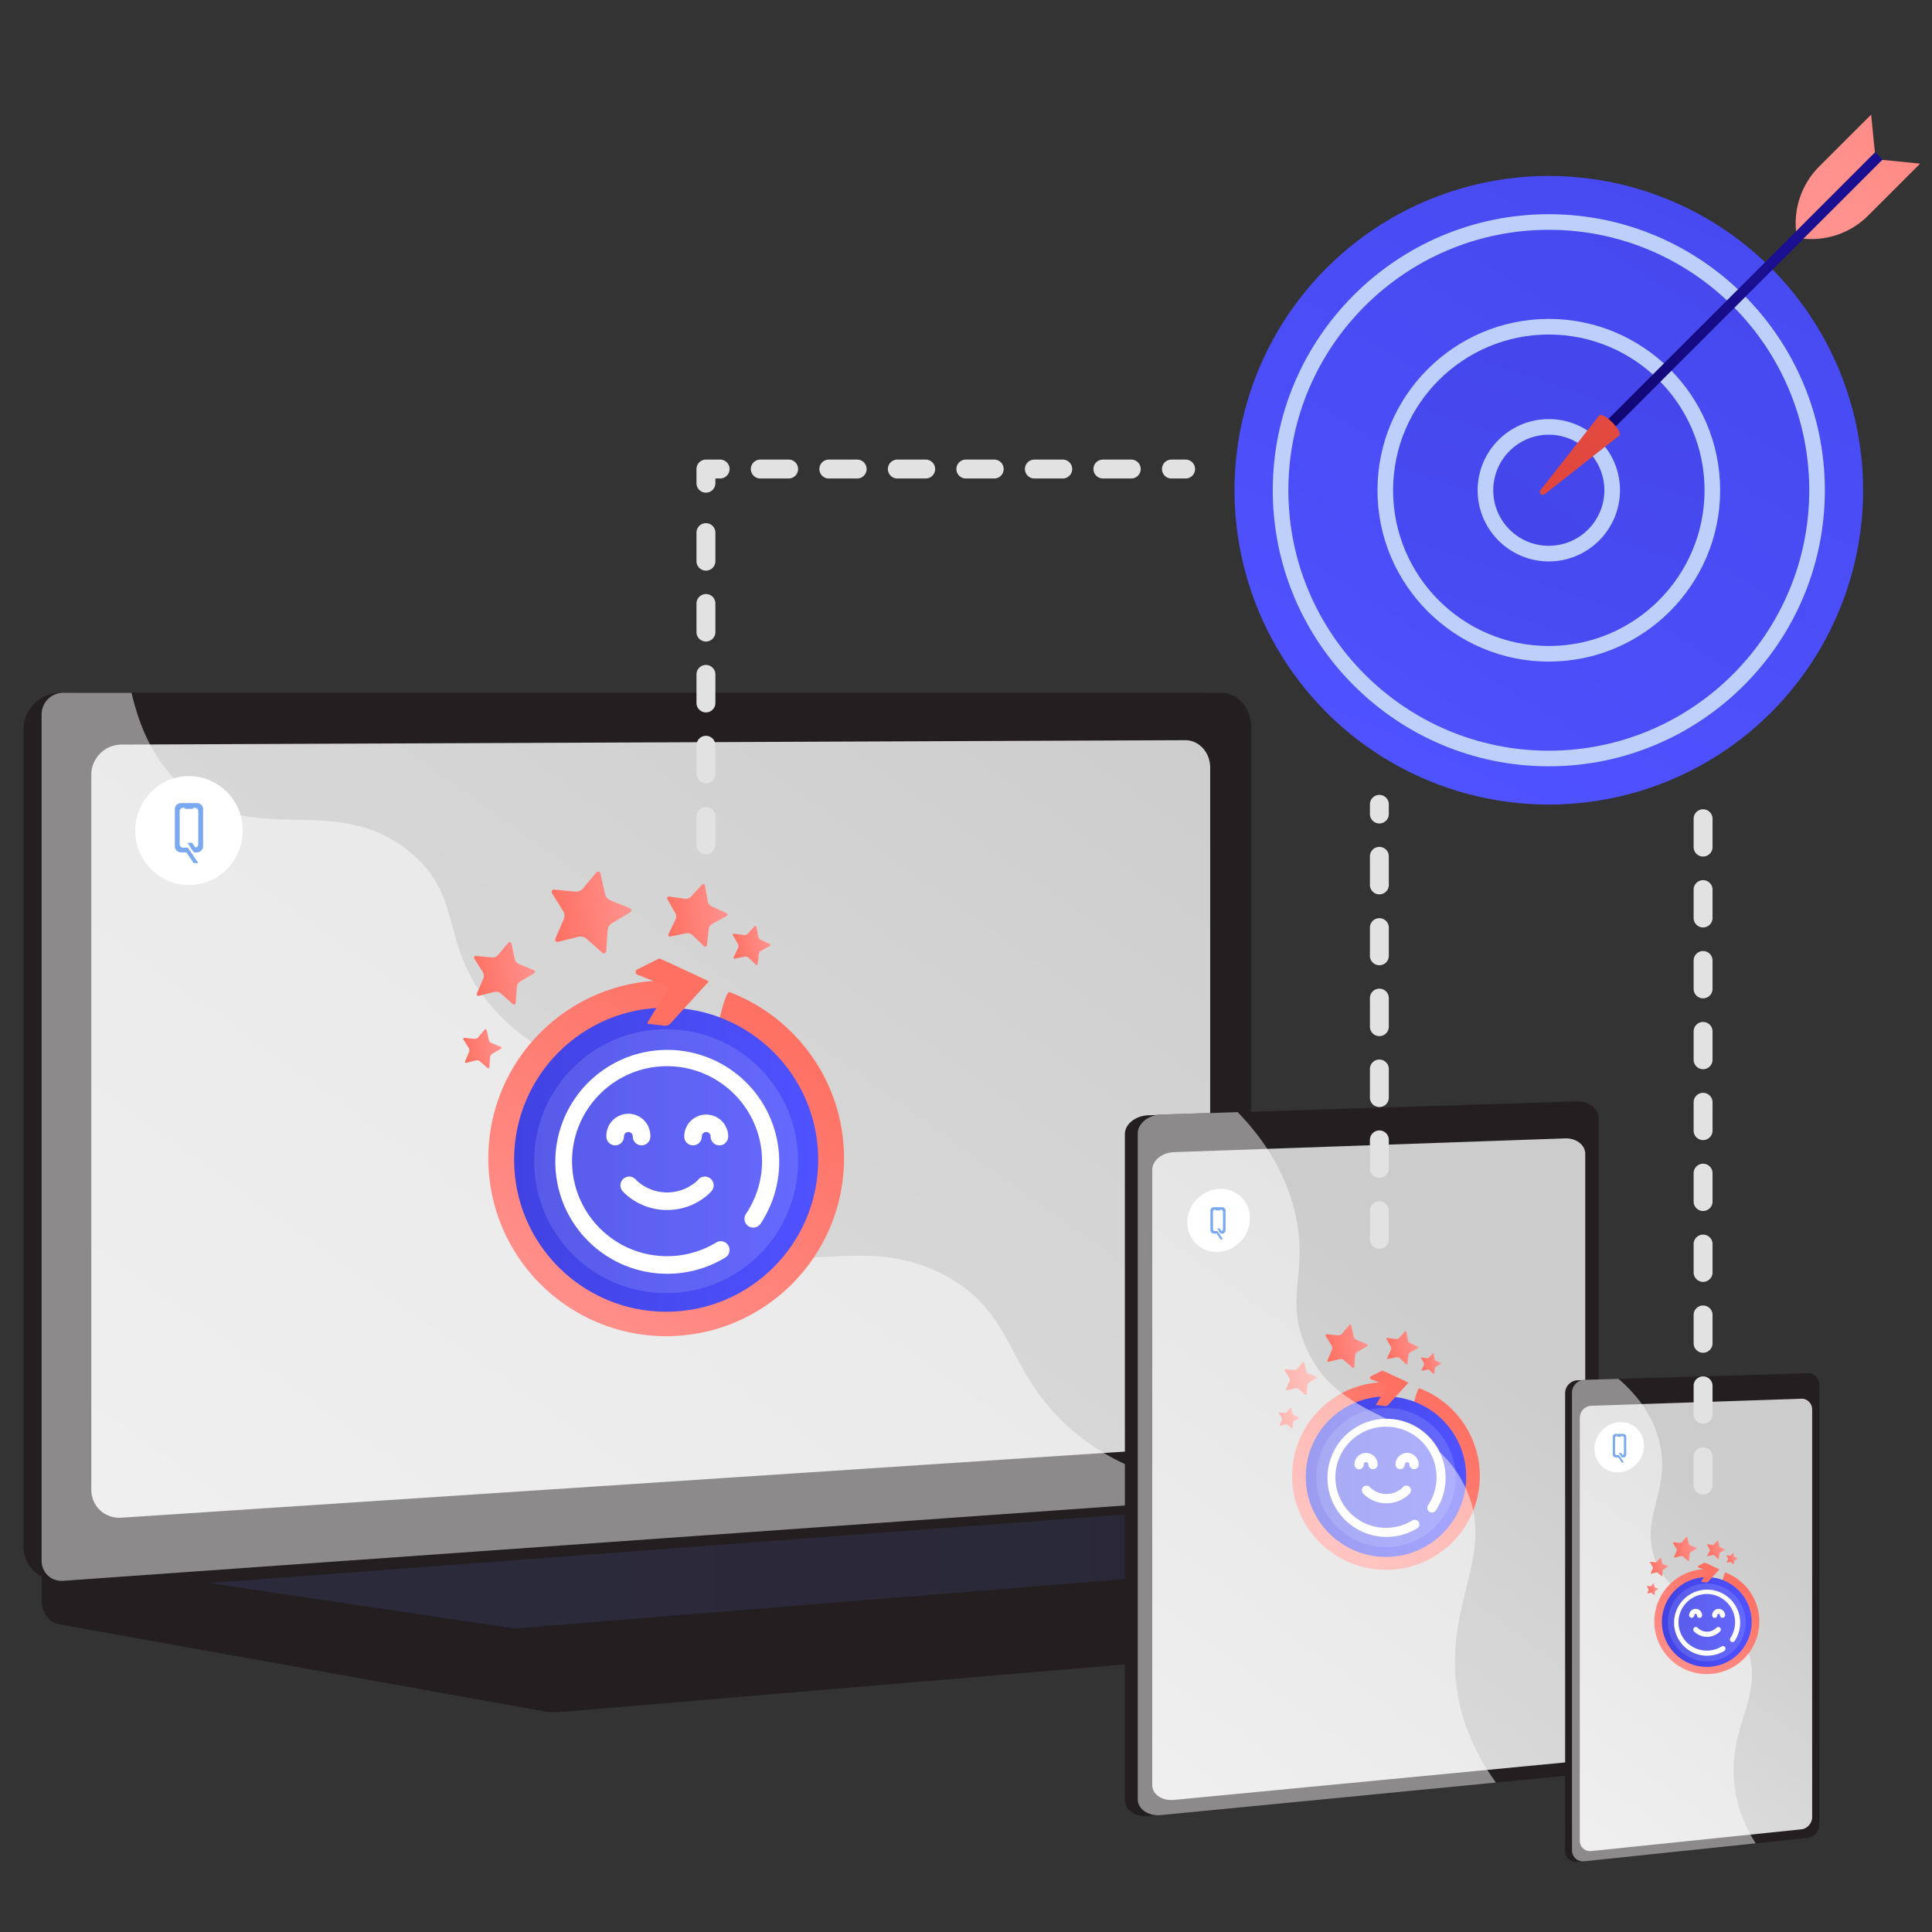 <svg xmlns="http://www.w3.org/2000/svg" xmlns:xlink="http://www.w3.org/1999/xlink" viewBox="0 0 4000 4000"><rect x="0" y="0" width="4000" height="4000" fill="#333333" stroke="none"/><defs><style>.cls-1{isolation:isolate;}.cls-2{fill:#231f20;}.cls-3{fill:url(#linear-gradient);}.cls-4,.cls-7{fill:#fff;}.cls-5{fill:#005ae0;fill-rule:evenodd;}.cls-6{opacity:0.3;mix-blend-mode:multiply;fill:url(#linear-gradient-2);}.cls-27,.cls-7{opacity:0.48;mix-blend-mode:soft-light;}.cls-8{fill:url(#linear-gradient-3);}.cls-9{fill:url(#linear-gradient-4);}.cls-10{fill:url(#linear-gradient-5);}.cls-11{fill:url(#linear-gradient-6);}.cls-12{fill:url(#linear-gradient-7);}.cls-13{fill:url(#linear-gradient-8);}.cls-14{fill:url(#linear-gradient-9);}.cls-15{fill:url(#linear-gradient-10);}.cls-16,.cls-26,.cls-37{opacity:0.15;}.cls-16{fill:url(#linear-gradient-11);}.cls-17{fill:url(#linear-gradient-12);}.cls-18{fill:url(#linear-gradient-13);}.cls-19{fill:url(#linear-gradient-14);}.cls-20{fill:url(#linear-gradient-15);}.cls-21{fill:url(#linear-gradient-16);}.cls-22{fill:url(#linear-gradient-17);}.cls-23{fill:url(#linear-gradient-18);}.cls-24{fill:url(#linear-gradient-19);}.cls-25{fill:url(#linear-gradient-20);}.cls-26{fill:url(#linear-gradient-21);}.cls-28{fill:url(#linear-gradient-22);}.cls-29{fill:url(#linear-gradient-23);}.cls-30{fill:url(#linear-gradient-24);}.cls-31{fill:url(#linear-gradient-25);}.cls-32{fill:url(#linear-gradient-26);}.cls-33{fill:url(#linear-gradient-27);}.cls-34{fill:url(#linear-gradient-28);}.cls-35{fill:url(#linear-gradient-29);}.cls-36{fill:url(#linear-gradient-30);}.cls-37{fill:url(#linear-gradient-31);}.cls-38{fill:#e2e2e2;}.cls-39{fill:url(#linear-gradient-32);}.cls-40{fill:url(#linear-gradient-33);}.cls-41{fill:#bdd0fb;}.cls-42{fill:url(#linear-gradient-34);}.cls-43{fill:url(#linear-gradient-35);}.cls-44{fill:url(#linear-gradient-36);}.cls-45{fill:url(#linear-gradient-37);}.cls-46{fill:url(#linear-gradient-38);}.cls-47{fill:url(#linear-gradient-39);}</style><linearGradient id="linear-gradient" x1="2180.48" y1="1106.37" x2="145.4" y2="3950.26" gradientUnits="userSpaceOnUse"><stop offset="0" stop-color="#ccc"/><stop offset="1" stop-color="#e6e6e6"/></linearGradient><linearGradient id="linear-gradient-2" x1="433.74" y1="3250.2" x2="3030.65" y2="3250.2" gradientUnits="userSpaceOnUse"><stop offset="0" stop-color="#40447e"/><stop offset="1" stop-color="#3c3b6b"/></linearGradient><linearGradient id="linear-gradient-3" x1="1221.34" y1="1135.02" x2="1386.99" y2="1135.02" gradientTransform="translate(-242.82 977.94) rotate(-9.1)" gradientUnits="userSpaceOnUse"><stop offset="0" stop-color="#fe7062"/><stop offset="1" stop-color="#ff928e"/></linearGradient><linearGradient id="linear-gradient-4" x1="1043.25" y1="1230.3" x2="1169.89" y2="1230.3" xlink:href="#linear-gradient-3"/><linearGradient id="linear-gradient-5" x1="997.05" y1="1376.34" x2="1076.3" y2="1376.34" xlink:href="#linear-gradient-3"/><linearGradient id="linear-gradient-6" x1="1454.38" y1="1174.82" x2="1582.03" y2="1174.82" xlink:href="#linear-gradient-3"/><linearGradient id="linear-gradient-7" x1="1580.34" y1="1253.33" x2="1660.22" y2="1253.33" xlink:href="#linear-gradient-3"/><linearGradient id="linear-gradient-8" x1="1595.49" y1="2091.63" x2="1123.22" y2="2760.99" gradientTransform="matrix(1, 0, 0, 1, 0, 0)" xlink:href="#linear-gradient-3"/><linearGradient id="linear-gradient-9" x1="1064.41" y1="2401.04" x2="1694" y2="2401.04" gradientUnits="userSpaceOnUse"><stop offset="0" stop-color="#4042e2"/><stop offset="1" stop-color="#4f52ff"/></linearGradient><linearGradient id="linear-gradient-10" x1="1289.83" y1="2119.1" x2="982" y2="2389.99" gradientTransform="matrix(1, 0, 0, 1, 0, 0)" xlink:href="#linear-gradient-3"/><linearGradient id="linear-gradient-11" x1="1105.95" y1="2404.11" x2="1652.46" y2="2404.11" gradientUnits="userSpaceOnUse"><stop offset="0" stop-color="#dae3fe"/><stop offset="1" stop-color="#e9effd"/></linearGradient><linearGradient id="linear-gradient-12" x1="3052.99" y1="2722.19" x2="2180.11" y2="3895.84" xlink:href="#linear-gradient"/><linearGradient id="linear-gradient-13" x1="2662.25" y1="2267.83" x2="2749.64" y2="2267.83" xlink:href="#linear-gradient-3"/><linearGradient id="linear-gradient-14" x1="2568.29" y1="2318.1" x2="2635.11" y2="2318.1" xlink:href="#linear-gradient-3"/><linearGradient id="linear-gradient-15" x1="2543.92" y1="2395.15" x2="2585.73" y2="2395.15" xlink:href="#linear-gradient-3"/><linearGradient id="linear-gradient-16" x1="2785.19" y1="2288.83" x2="2852.54" y2="2288.83" xlink:href="#linear-gradient-3"/><linearGradient id="linear-gradient-17" x1="2851.65" y1="2330.25" x2="2893.79" y2="2330.25" xlink:href="#linear-gradient-3"/><linearGradient id="linear-gradient-18" x1="2983.61" y1="2894.17" x2="2734.45" y2="3247.31" gradientTransform="matrix(1, 0, 0, 1, 0, 0)" xlink:href="#linear-gradient-3"/><linearGradient id="linear-gradient-19" x1="2703.42" y1="3057.41" x2="3035.58" y2="3057.41" xlink:href="#linear-gradient-9"/><linearGradient id="linear-gradient-20" x1="2822.35" y1="2908.66" x2="2659.95" y2="3051.58" gradientTransform="matrix(1, 0, 0, 1, 0, 0)" xlink:href="#linear-gradient-3"/><linearGradient id="linear-gradient-21" x1="2725.34" y1="3059.03" x2="3013.67" y2="3059.03" xlink:href="#linear-gradient-11"/><linearGradient id="linear-gradient-22" x1="3650.93" y1="3161.03" x2="3095.76" y2="3907.5" xlink:href="#linear-gradient"/><linearGradient id="linear-gradient-23" x1="3306.5" y1="2792.3" x2="3355.42" y2="2792.3" xlink:href="#linear-gradient-3"/><linearGradient id="linear-gradient-24" x1="3253.91" y1="2820.44" x2="3291.31" y2="2820.44" xlink:href="#linear-gradient-3"/><linearGradient id="linear-gradient-25" x1="3240.27" y1="2863.56" x2="3263.67" y2="2863.56" xlink:href="#linear-gradient-3"/><linearGradient id="linear-gradient-26" x1="3375.32" y1="2804.05" x2="3413.01" y2="2804.05" xlink:href="#linear-gradient-3"/><linearGradient id="linear-gradient-27" x1="3412.51" y1="2827.24" x2="3436.1" y2="2827.24" xlink:href="#linear-gradient-3"/><linearGradient id="linear-gradient-28" x1="3597.58" y1="3266.83" x2="3458.12" y2="3464.49" gradientTransform="matrix(1, 0, 0, 1, 0, 0)" xlink:href="#linear-gradient-3"/><linearGradient id="linear-gradient-29" x1="3440.75" y1="3358.19" x2="3626.67" y2="3358.19" xlink:href="#linear-gradient-9"/><linearGradient id="linear-gradient-30" x1="3507.32" y1="3274.94" x2="3416.42" y2="3354.93" gradientTransform="matrix(1, 0, 0, 1, 0, 0)" xlink:href="#linear-gradient-3"/><linearGradient id="linear-gradient-31" x1="3453.02" y1="3359.1" x2="3614.4" y2="3359.1" xlink:href="#linear-gradient-11"/><linearGradient id="linear-gradient-32" x1="2930.38" y1="1636.62" x2="4054.31" y2="-892.22" gradientTransform="translate(1656.94 -1970.15) rotate(45)" gradientUnits="userSpaceOnUse"><stop offset="0" stop-color="#4f52ff"/><stop offset="1" stop-color="#4042e2"/></linearGradient><linearGradient id="linear-gradient-33" x1="2731.58" y1="1752.54" x2="4117.12" y2="-398.43" gradientTransform="matrix(1, 0, 0, 1, 0, 0)" xlink:href="#linear-gradient-32"/><linearGradient id="linear-gradient-34" x1="2831.42" y1="2146.11" x2="3504.81" y2="116.25" xlink:href="#linear-gradient-32"/><linearGradient id="linear-gradient-35" x1="4093.24" y1="-162.07" x2="2842.74" y2="1498.17" gradientTransform="translate(3510.14 -2334.71) rotate(77.61)" xlink:href="#linear-gradient-32"/><linearGradient id="linear-gradient-36" x1="1849.41" y1="5866.84" x2="1675.46" y2="6573.51" gradientTransform="translate(1909.13 -5901.85)" gradientUnits="userSpaceOnUse"><stop offset="0" stop-color="#09005d"/><stop offset="1" stop-color="#1a0f91"/></linearGradient><linearGradient id="linear-gradient-37" x1="3255.95" y1="996.29" x2="3780.13" y2="-332.71" gradientUnits="userSpaceOnUse"><stop offset="0" stop-color="#e1473d"/><stop offset="1" stop-color="#e9605a"/></linearGradient><linearGradient id="linear-gradient-38" x1="1655.21" y1="6798.29" x2="1582.74" y2="7575.69" gradientTransform="translate(185.98 6416.21) rotate(-135)" gradientUnits="userSpaceOnUse"><stop offset="0" stop-color="#ff928e"/><stop offset="1" stop-color="#fe7062"/></linearGradient><linearGradient id="linear-gradient-39" x1="1085.5" y1="6798.29" x2="1013.03" y2="7575.69" gradientTransform="matrix(0.71, 0.71, 0.71, -0.71, -1800.66, 4429.57)" xlink:href="#linear-gradient-38"/></defs><title>Elegant User experience</title><g class="cls-1"><g id="Elegant_User_experience" data-name="Elegant User experience"><path class="cls-2" d="M3630.49,3252.9,86.16,3222v91.34c0,24.79,15.46,45.87,36.4,49.63l1002.23,179.85a137.58,137.58,0,0,0,36,1.69L3592,3339.47c21.71-1.83,38.52-23,38.52-48.44Z"/><path class="cls-2" d="M2489.52,3104.85,125.17,3271.93c-42.31,3-76.71-28.78-76.71-71V1510.73c0-42.19,34.4-76.39,76.71-76.39H2489.52c34.86,0,63,30.92,63,69.06V3031.34C2552.56,3069.47,2524.38,3102.38,2489.52,3104.85Z"/><path class="cls-2" d="M2527.22,3104.85,162.87,3271.93c-42.31,3-76.71-28.78-76.71-71V1510.73c0-42.19,34.4-76.39,76.71-76.39H2527.22c34.86,0,63,30.92,63,69.06V3031.34C2590.26,3069.47,2562.08,3102.38,2527.22,3104.85Z"/><path class="cls-3" d="M2453.57,2997.12,251.42,3142.26C217,3144.53,189,3118.45,189,3084V1604.21a62.72,62.72,0,0,1,62.41-62.62l2202.15-9.11c28.75-.12,52,25.21,52,56.58V2936.9C2505.58,2968.26,2482.32,2995.23,2453.57,2997.12Z"/><path class="cls-2" d="M2468.23,3097.27,86.16,3273.14l1038.63,186.39a138,138,0,0,0,36,1.69L3630.49,3252.9,2506.12,3098.46A179.89,179.89,0,0,0,2468.23,3097.27Z"/><ellipse class="cls-4" cx="391.25" cy="1719.58" rx="111.31" ry="112.74"/><path class="cls-5" d="M379.33,1755a7.37,7.37,0,0,1-7.35-7.35v-67.94a7.38,7.38,0,0,1,7.35-7.36h23.83a7.38,7.38,0,0,1,7.35,7.36v67.94a7.37,7.37,0,0,1-7.35,7.35h-8.32l6.56,9.7H408A12.76,12.76,0,0,0,420.52,1752v-76.6a12.76,12.76,0,0,0-11.83-12.69H373.8A12.75,12.75,0,0,0,362,1675.35V1752a12.75,12.75,0,0,0,12.72,12.72h20.85L389,1755Z"/><polygon class="cls-5" points="393.88 1762.18 410.69 1786.91 400.95 1786.91 384.28 1762.19 393.88 1762.18"/><polygon class="cls-5" points="397.69 1744.81 408.02 1760.13 398.27 1760.13 388.1 1744.82 397.69 1744.81"/><path class="cls-5" d="M382.3,1672.25a2.14,2.14,0,0,0,2.42,2.42h13a2.42,2.42,0,1,0,0-4.83h-13A2.13,2.13,0,0,0,382.3,1672.25Z"/><polygon class="cls-6" points="433.74 3277.57 2416.88 3128.96 3030.65 3212.59 1064.59 3371.44 433.74 3277.57"/><path class="cls-7" d="M1957.57,2641.27c-182.27-98.07-325.59,26.2-463.9-96.41C1409.81,2470.53,1451,2415.1,1347.8,2304c-114.28-123-188.68-81.67-303.53-192.4-145.22-140-72.59-248.94-197.68-349.47-151.75-122-315.41-9.08-459.86-126-62.31-50.44-96.49-123.78-114.34-201.77H131a44.87,44.87,0,0,0-44.88,44.84V3231.25c0,24.76,20.11,43.41,44.88,41.65l2409.67-171c11.82-.84,22.31-7.74,29-17.75-176.4-6.43-284.77-65.56-354-126.69C2080.2,2837.83,2103.7,2719.9,1957.57,2641.27Z"/><path class="cls-8" d="M1145,1842.17a4.78,4.78,0,0,1,2.27-.31l43.11,4.19a19.29,19.29,0,0,0,16.62-6.78l27.89-33.14a4.68,4.68,0,0,1,1.84-1.37,4.89,4.89,0,0,1,4.07.24,4.57,4.57,0,0,1,2.38,3.17l9.34,42.29a19.27,19.27,0,0,0,11.58,13.71l40.14,16.28a4.77,4.77,0,0,1,.62,8.52l-37.33,22a19.3,19.3,0,0,0-9.47,15.26l-3.08,43.2a4.76,4.76,0,0,1-7.9,3.22l-32.42-28.72a19.25,19.25,0,0,0-17.43-4.29l-42,10.42a4.76,4.76,0,0,1-5.51-6.52l17.3-39.71a19.26,19.26,0,0,0-1.31-17.9l-22.9-36.76a4.57,4.57,0,0,1-.51-3.93A4.9,4.9,0,0,1,1145,1842.17Z"/><path class="cls-9" d="M983.67,1979.32a3.56,3.56,0,0,1,1.73-.24l33,3.2a14.72,14.72,0,0,0,12.7-5.18l21.32-25.33a3.58,3.58,0,0,1,4.52-.87,3.47,3.47,0,0,1,1.82,2.43l7.14,32.33a14.76,14.76,0,0,0,8.86,10.48l30.68,12.45a3.64,3.64,0,0,1,.48,6.51l-28.55,16.78a14.76,14.76,0,0,0-7.23,11.66l-2.36,33a3.63,3.63,0,0,1-6,2.46l-24.78-22a14.74,14.74,0,0,0-13.33-3.27l-32.13,8a3.64,3.64,0,0,1-4.22-5l13.23-30.35a14.77,14.77,0,0,0-1-13.69L982,1984.63a3.49,3.49,0,0,1-.39-3A3.71,3.71,0,0,1,983.67,1979.32Z"/><path class="cls-10" d="M960.52,2148.91a2.33,2.33,0,0,1,1.09-.14l20.62,2a9.35,9.35,0,0,0,4.38-.64,9.21,9.21,0,0,0,3.57-2.6l13.35-15.86a2.17,2.17,0,0,1,.87-.65,2.34,2.34,0,0,1,2,.11,2.18,2.18,0,0,1,1.14,1.52l4.47,20.23a9.23,9.23,0,0,0,5.54,6.56l19.2,7.79a2.27,2.27,0,0,1,.3,4.07l-17.86,10.5a9.24,9.24,0,0,0-4.53,7.3l-1.47,20.67a2.25,2.25,0,0,1-1.41,1.95,2.22,2.22,0,0,1-2.37-.41l-15.51-13.74a9.25,9.25,0,0,0-8.34-2.05l-20.11,5a2.28,2.28,0,0,1-2.64-3.12l8.28-19a9.23,9.23,0,0,0-.63-8.57l-10.95-17.58a2.19,2.19,0,0,1-.25-1.88A2.33,2.33,0,0,1,960.52,2148.91Z"/><path class="cls-11" d="M1454.71,1830.51a3.62,3.62,0,0,0-1.44,1L1431,1856a14.74,14.74,0,0,1-12.91,4.67l-32.8-4.51a3.61,3.61,0,0,0-1.74.17,3.73,3.73,0,0,0-2.19,2.22,3.51,3.51,0,0,0,.27,3l16.37,28.78a14.75,14.75,0,0,1,.46,13.71l-14.43,29.8a3.64,3.64,0,0,0,4,5.15l32.43-6.67a14.76,14.76,0,0,1,13.19,3.8L1457.5,1959a3.64,3.64,0,0,0,6.14-2.22l3.67-32.91a14.74,14.74,0,0,1,7.69-11.36l29.19-15.63a3.64,3.64,0,0,0-.21-6.52l-30.17-13.66a14.76,14.76,0,0,1-8.43-10.83l-5.84-32.59a3.48,3.48,0,0,0-1.72-2.49A3.75,3.75,0,0,0,1454.71,1830.51Z"/><path class="cls-12" d="M1563.23,1917a2.28,2.28,0,0,0-.91.62l-14,15.3a9,9,0,0,1-3.68,2.46,9.24,9.24,0,0,1-4.39.47l-20.53-2.83a2.26,2.26,0,0,0-2.46,1.5,2.21,2.21,0,0,0,.17,1.89l10.25,18a9.23,9.23,0,0,1,.28,8.58l-9,18.65a2.28,2.28,0,0,0,2.51,3.22l20.3-4.18a9.25,9.25,0,0,1,8.25,2.38l14.94,14.35a2.28,2.28,0,0,0,3.84-1.39l2.3-20.59a9.22,9.22,0,0,1,4.82-7.11l18.26-9.78a2.27,2.27,0,0,0-.14-4.08l-18.87-8.55a9.2,9.2,0,0,1-5.27-6.78l-3.66-20.39a2.17,2.17,0,0,0-1.08-1.56A2.3,2.3,0,0,0,1563.23,1917Z"/><path class="cls-13" d="M1476.77,2166.54h-69V2031q-14.13-1.1-28.56-1.1c-203.39,0-368.28,164.89-368.28,368.29s164.89,368.28,368.28,368.28,368.29-164.88,368.29-368.28c0-157.06-98.32-291.13-236.76-344.08C1499.65,2049.87,1476.77,2166.54,1476.77,2166.54Z"/><circle class="cls-14" cx="1379.2" cy="2401.04" r="314.8"/><path class="cls-15" d="M1365.84,1984.65c22.11,9.43,87.31,40.23,99.79,46.14a1.7,1.7,0,0,1,.53,2.68l-77.94,85.31a15.11,15.11,0,0,1-12.89,4.81l-33.47-3.9a1.71,1.71,0,0,1-1.26-2.58l43.7-71.7a1.7,1.7,0,0,0-.84-2.47l-63.32-24.69a6.27,6.27,0,0,1-.5-11.46l44.78-22.1A1.68,1.68,0,0,1,1365.84,1984.65Z"/><circle class="cls-16" cx="1379.2" cy="2404.11" r="273.25"/><path class="cls-4" d="M1489.46,2371.33a18.21,18.21,0,0,1-18.22-18.21,9.11,9.11,0,1,0-18.21,0,18.21,18.21,0,0,1-36.42,0,45.53,45.53,0,1,1,91.06,0A18.21,18.21,0,0,1,1489.46,2371.33Zm-143-18.21a45.53,45.53,0,1,0-91,0,18.21,18.21,0,1,0,36.42,0,9.11,9.11,0,1,1,18.21,0,18.21,18.21,0,0,0,36.42,0Zm155.22,250.51a18.21,18.21,0,1,0-18.87-31.16,196.31,196.31,0,0,1-101.74,28.33c-108.46,0-196.69-88.23-196.69-196.69s88.23-196.69,196.69-196.69,196.68,88.24,196.68,196.69a195.91,195.91,0,0,1-33.35,109.17,18.21,18.21,0,1,0,30.28,20.24,231.78,231.78,0,1,0-73,70.11ZM1459.41,2436a18.16,18.16,0,0,0-14.51,7.24s-23.69,25.54-63.8,25.54-63.81-25.54-63.81-25.54a18.2,18.2,0,1,0-27.07,24.14c3.3,3.65,35.61,37.83,90.88,37.83s87.58-34.18,90.87-37.83a18.2,18.2,0,0,0-12.56-31.38Z"/><path class="cls-2" d="M3283.56,2316.32V3635.94c0,19.73-21.59,25.52-46.09,27.9l-847.2,94.74-12.95,1.26c-26.58,2.58-48.38-12.18-48.38-32.8V2348.09c0-20.62,21.8-38.18,48.38-39l17.57-.56,850.2,2.79C3269.58,2310.52,3283.56,2296.58,3283.56,2316.32Z"/><path class="cls-2" d="M3309.69,2314.82V3634.08c0,19.73-20,37.81-44.47,40.19l-861.28,83.66c-26.56,2.58-48.35-12.17-48.35-32.79V2346.56c0-20.61,21.79-38.17,48.35-39l861.28-27.2C3289.7,2279.58,3309.69,2295.09,3309.69,2314.82Z"/><path class="cls-17" d="M3282.08,2389V3611.44c0,18.43-18.69,35.29-41.58,37.49l-809.86,77.6c-24.71,2.37-45-11.4-45-30.6V2421.87c0-19.2,20.27-35.63,45-36.49l809.86-28.47C3263.39,2356.11,3282.08,2370.53,3282.08,2389Z"/><path class="cls-18" d="M2745.92,2762.56a2.51,2.51,0,0,1,1.2-.16l22.74,2.21a10.19,10.19,0,0,0,8.77-3.58l14.71-17.48a2.49,2.49,0,0,1,1-.72,2.57,2.57,0,0,1,2.15.12,2.38,2.38,0,0,1,1.25,1.67l4.93,22.32a10.19,10.19,0,0,0,6.11,7.23l21.18,8.59a2.51,2.51,0,0,1,.33,4.49l-19.7,11.58a10.18,10.18,0,0,0-5,8.05l-1.63,22.79a2.51,2.51,0,0,1-4.17,1.7l-17.1-15.15a10.18,10.18,0,0,0-9.2-2.26l-22.18,5.5a2.51,2.51,0,0,1-2.9-3.45l9.13-20.94a10.21,10.21,0,0,0-.7-9.45l-12.08-19.39a2.41,2.41,0,0,1-.27-2.07A2.62,2.62,0,0,1,2745.92,2762.56Z"/><path class="cls-19" d="M2660.83,2834.92a1.86,1.86,0,0,1,.91-.13l17.39,1.69a7.78,7.78,0,0,0,6.7-2.73l11.25-13.37a2,2,0,0,1,.74-.55,2,2,0,0,1,1.65.1,1.82,1.82,0,0,1,1,1.28l3.76,17.05a7.77,7.77,0,0,0,4.67,5.53l16.19,6.57a1.92,1.92,0,0,1,.25,3.43l-15.06,8.86a7.79,7.79,0,0,0-3.81,6.15l-1.24,17.42a1.91,1.91,0,0,1-3.19,1.3l-13.08-11.58a7.78,7.78,0,0,0-7-1.73l-16.95,4.2a1.92,1.92,0,0,1-2.23-2.63l7-16a7.74,7.74,0,0,0-.53-7.22l-9.23-14.83a1.85,1.85,0,0,1-.21-1.58A2,2,0,0,1,2660.83,2834.92Z"/><path class="cls-20" d="M2648.62,2924.39a1.2,1.2,0,0,1,.57-.07l10.88,1a4.83,4.83,0,0,0,4.2-1.71l7-8.36a1.21,1.21,0,0,1,.47-.35,1.24,1.24,0,0,1,1,.06,1.17,1.17,0,0,1,.6.8l2.35,10.68a4.88,4.88,0,0,0,2.93,3.46l10.13,4.11a1.2,1.2,0,0,1,.15,2.15l-9.42,5.54a4.88,4.88,0,0,0-2.39,3.85l-.77,10.9a1.2,1.2,0,0,1-2,.81l-8.18-7.25a4.89,4.89,0,0,0-4.4-1.08l-10.61,2.63a1.19,1.19,0,0,1-1.21-.39,1.17,1.17,0,0,1-.18-1.25l4.37-10a4.87,4.87,0,0,0-.33-4.51l-5.78-9.28a1.12,1.12,0,0,1-.13-1A1.26,1.26,0,0,1,2648.62,2924.39Z"/><path class="cls-21" d="M2909.34,2756.41a1.92,1.92,0,0,0-.76.52l-11.77,12.91a7.78,7.78,0,0,1-6.81,2.46l-17.3-2.38a2,2,0,0,0-.92.09,2,2,0,0,0-1.16,1.17,1.84,1.84,0,0,0,.14,1.59l8.64,15.19a7.74,7.74,0,0,1,.24,7.23l-7.61,15.73a1.92,1.92,0,0,0,2.12,2.71l17.11-3.52a7.8,7.8,0,0,1,6.95,2l12.6,12.1a1.92,1.92,0,0,0,3.24-1.18l1.94-17.36a7.77,7.77,0,0,1,4.06-6l15.4-8.25a1.92,1.92,0,0,0-.12-3.44l-15.91-7.21a7.77,7.77,0,0,1-4.45-5.71l-3.08-17.19a1.86,1.86,0,0,0-.91-1.32A2,2,0,0,0,2909.34,2756.41Z"/><path class="cls-22" d="M2966.59,2802.06a1.16,1.16,0,0,0-.48.32l-7.36,8.08a4.84,4.84,0,0,1-4.26,1.54l-10.83-1.49a1.14,1.14,0,0,0-.58.06,1.24,1.24,0,0,0-.72.73,1.18,1.18,0,0,0,.09,1l5.41,9.5a4.9,4.9,0,0,1,.15,4.53l-4.77,9.83a1.19,1.19,0,0,0,.14,1.27,1.17,1.17,0,0,0,1.19.43l10.7-2.2a4.89,4.89,0,0,1,4.36,1.26l7.88,7.57a1.17,1.17,0,0,0,1.24.26,1.2,1.2,0,0,0,.79-1l1.21-10.86a4.87,4.87,0,0,1,2.54-3.75l9.64-5.16a1.21,1.21,0,0,0-.07-2.16l-10-4.51a4.84,4.84,0,0,1-2.78-3.57l-1.93-10.76a1.17,1.17,0,0,0-.57-.82A1.25,1.25,0,0,0,2966.59,2802.06Z"/><path class="cls-23" d="M2921,2933.69h-36.41v-71.51q-7.46-.57-15.07-.58c-107.3,0-194.29,87-194.29,194.3s87,194.3,194.29,194.3,194.3-87,194.3-194.3a194.36,194.36,0,0,0-124.91-181.53C2933.05,2872.14,2921,2933.69,2921,2933.69Z"/><circle class="cls-24" cx="2869.5" cy="3057.41" r="166.08"/><path class="cls-25" d="M2862.45,2837.73c11.67,5,46.07,21.23,52.65,24.34a.9.9,0,0,1,.28,1.42l-41.12,45a8,8,0,0,1-6.8,2.53L2849.8,2909a.9.9,0,0,1-.66-1.36l23.05-37.83a.91.91,0,0,0-.44-1.31l-33.41-13a3.31,3.31,0,0,1-.26-6.05l23.62-11.66A.93.93,0,0,1,2862.45,2837.73Z"/><circle class="cls-26" cx="2869.5" cy="3059.03" r="144.16"/><path class="cls-4" d="M2927.67,3041.74a9.62,9.62,0,0,1-9.61-9.61,4.8,4.8,0,1,0-9.6,0,9.61,9.61,0,1,1-19.22,0,24,24,0,1,1,48,0A9.61,9.61,0,0,1,2927.67,3041.74Zm-75.42-9.61a24,24,0,1,0-48,0,9.61,9.61,0,1,0,19.21,0,4.81,4.81,0,1,1,9.61,0,9.61,9.61,0,1,0,19.22,0Zm81.89,132.16a9.61,9.61,0,1,0-10-16.43,104.69,104.69,0,1,1,32.5-31.24,9.61,9.61,0,1,0,16,10.68,122.3,122.3,0,1,0-38.51,37Zm-22.32-88.44a9.61,9.61,0,0,0-7.66,3.81,48.77,48.77,0,0,1-67.32,0,9.6,9.6,0,1,0-14.28,12.74c1.74,1.93,18.78,20,47.94,20s46.21-18,47.95-20a9.6,9.6,0,0,0-6.63-16.55Z"/><path class="cls-4" d="M2588,2522.57c0,35.89-28.92,66.91-64.71,69.31s-65.1-24.93-65.1-61,29.2-67.15,65.1-69.33S2588,2486.68,2588,2522.57Z"/><path class="cls-5" d="M2515.34,2548.79a3.94,3.94,0,0,1-3.93-3.93v-36.32a3.93,3.93,0,0,1,3.93-3.92h12.73a3.93,3.93,0,0,1,3.93,3.92v36.32a3.94,3.94,0,0,1-3.93,3.93h-4.44l3.51,5.18h3.54a6.83,6.83,0,0,0,6.67-6.8v-40.94a6.82,6.82,0,0,0-6.32-6.78h-18.65a6.82,6.82,0,0,0-6.32,6.78v40.94a6.82,6.82,0,0,0,6.8,6.8H2524l-3.51-5.18Z"/><polygon class="cls-5" points="2523.11 2552.64 2532.1 2565.85 2526.89 2565.85 2517.99 2552.64 2523.11 2552.64"/><polygon class="cls-5" points="2525.15 2543.36 2530.67 2551.55 2525.46 2551.55 2520.02 2543.36 2525.15 2543.36"/><path class="cls-5" d="M2516.93,2504.58a1.14,1.14,0,0,0,1.29,1.29h7a1.29,1.29,0,0,0,0-2.58h-7A1.14,1.14,0,0,0,2516.93,2504.58Z"/><g class="cls-27"><path class="cls-4" d="M3031.27,3074c-78.36-157.24-261.48-119.71-330.28-291.19-41-102.31,10.05-150.82-20.71-275.63-20.82-84.46-66.28-151.76-117.79-204.6l-158.55,5c-26.56.84-48.35,18.4-48.35,39V3725.14c0,20.62,21.79,35.37,48.35,32.79l693.11-67.33c-51.32-71.32-73.29-138.39-81.21-196.59C2991.28,3313.5,3100.87,3213.64,3031.27,3074Z"/></g><path class="cls-2" d="M3752.68,2868.17v910.7c0,13.62-11.64,17.39-24.84,18.77l-454.65,56.3-6.92.72c-14.2,1.49-25.85-8.88-25.85-23V2884.27a26.84,26.84,0,0,1,25.85-26.52l9.39-.28,456.28,7C3745.14,2864.08,3752.68,2854.55,3752.68,2868.17Z"/><path class="cls-2" d="M3766.76,2867.29v910.57c0,13.61-10.77,25.89-24,27.27l-462.29,48.5c-14.2,1.49-25.84-8.88-25.84-23V2883.38a26.82,26.82,0,0,1,25.84-26.51l462.29-13.64C3756,2842.85,3766.76,2853.67,3766.76,2867.29Z"/><path class="cls-28" d="M3751.88,2918.28V3762c0,12.71-10.08,24.16-22.41,25.43l-434.7,45c-13.21,1.36-24-8.31-24-21.51V2935.31a25.11,25.11,0,0,1,24-24.8l434.7-14.59C3741.8,2895.5,3751.88,2905.57,3751.88,2918.28Z"/><path class="cls-4" d="M3403.73,2993c0,28.59-22.92,53.33-51.23,55.27s-51.41-19.72-51.41-48.4,23-53.44,51.41-55.29S3403.73,2964.41,3403.73,2993Z"/><path class="cls-5" d="M3347.32,3012.72a3.52,3.52,0,0,1-3.51-3.51v-32.4a3.52,3.52,0,0,1,3.51-3.5h11.36a3.52,3.52,0,0,1,3.51,3.5v32.4a3.52,3.52,0,0,1-3.51,3.51h-4l3.13,4.62H3361a6.09,6.09,0,0,0,5.95-6.06v-36.53a6.09,6.09,0,0,0-5.64-6.05h-16.64a6.09,6.09,0,0,0-5.64,6.05v36.53a6.08,6.08,0,0,0,6.07,6.06h9.94l-3.13-4.62Z"/><polygon class="cls-5" points="3354.25 3016.16 3362.27 3027.95 3357.63 3027.95 3349.68 3016.16 3354.25 3016.16"/><polygon class="cls-5" points="3356.07 3007.87 3361 3015.18 3356.35 3015.18 3351.5 3007.88 3356.07 3007.87"/><path class="cls-5" d="M3348.73,2973.28a1,1,0,0,0,1.15,1.15h6.23a1.16,1.16,0,0,0,0-2.31h-6.23A1,1,0,0,0,3348.73,2973.28Z"/><g class="cls-27"><path class="cls-4" d="M3616.48,3412.65c-42.19-106.05-155.9-81-191.32-188.19-28.92-87.49,35.4-138.76,10.22-240.06-14.13-56.84-48.89-99.07-84.42-129.61l-70.46,2.08a26.82,26.82,0,0,0-25.84,26.51v947.21c0,14.16,11.64,24.53,25.84,23l354.42-37.18c-28.44-44.84-39.87-85.82-43.91-119.84C3576.32,3572.78,3655.13,3509.82,3616.48,3412.65Z"/></g><path class="cls-29" d="M3464.54,3193.16a1.48,1.48,0,0,1,.67-.09l12.73,1.24a5.8,5.8,0,0,0,2.7-.4,5.66,5.66,0,0,0,2.2-1.61l8.24-9.78a1.41,1.41,0,0,1,.54-.41,1.51,1.51,0,0,1,1.21.07,1.39,1.39,0,0,1,.7.94l2.76,12.49a5.69,5.69,0,0,0,3.42,4l11.85,4.81a1.4,1.4,0,0,1,.18,2.51l-11,6.48a5.72,5.72,0,0,0-2.8,4.51l-.91,12.75a1.38,1.38,0,0,1-.87,1.21,1.39,1.39,0,0,1-1.46-.25l-9.57-8.49a5.71,5.71,0,0,0-5.15-1.26l-12.41,3.07a1.38,1.38,0,0,1-1.42-.45,1.36,1.36,0,0,1-.21-1.47l5.11-11.73a5.68,5.68,0,0,0-.39-5.28l-6.76-10.86a1.33,1.33,0,0,1-.15-1.16A1.43,1.43,0,0,1,3464.54,3193.16Z"/><path class="cls-30" d="M3416.91,3233.66a1.09,1.09,0,0,1,.51-.07l9.73.95a4.42,4.42,0,0,0,3.76-1.53l6.29-7.49a1,1,0,0,1,.42-.3,1.1,1.1,0,0,1,.92.05,1,1,0,0,1,.53.71l2.11,9.55a4.37,4.37,0,0,0,2.62,3.1l9.06,3.67a1,1,0,0,1,.66.92,1,1,0,0,1-.52,1l-8.43,5a4.34,4.34,0,0,0-2.14,3.44l-.69,9.76a1.07,1.07,0,0,1-1.79.72l-7.32-6.48a4.36,4.36,0,0,0-3.93-1l-9.49,2.35a1.07,1.07,0,0,1-1.24-1.47l3.9-9a4.38,4.38,0,0,0-.29-4l-5.17-8.3a1,1,0,0,1-.12-.89A1.1,1.1,0,0,1,3416.91,3233.66Z"/><path class="cls-31" d="M3410.08,3283.74a.66.66,0,0,1,.32,0l6.09.59a2.73,2.73,0,0,0,1.29-.19,2.68,2.68,0,0,0,1-.77l3.94-4.68a.67.67,0,0,1,.26-.19.69.69,0,0,1,.58,0,.61.61,0,0,1,.33.45l1.32,6a2.75,2.75,0,0,0,1.64,1.94l5.67,2.3a.67.67,0,0,1,.09,1.2l-5.28,3.1a2.72,2.72,0,0,0-1.33,2.16l-.44,6.1a.66.66,0,0,1-.42.58.67.67,0,0,1-.7-.12l-4.57-4.06a2.75,2.75,0,0,0-2.47-.61l-5.94,1.48a.66.66,0,0,1-.67-.22.67.67,0,0,1-.1-.71l2.44-5.61a2.71,2.71,0,0,0-.18-2.52l-3.24-5.2a.6.6,0,0,1-.07-.55A.67.67,0,0,1,3410.08,3283.74Z"/><path class="cls-32" d="M3556,3189.72a1,1,0,0,0-.43.29l-6.59,7.22a4.34,4.34,0,0,1-3.81,1.38l-9.68-1.33a1,1,0,0,0-.52,0,1.12,1.12,0,0,0-.65.66,1,1,0,0,0,.09.89l4.83,8.49a4.33,4.33,0,0,1,.13,4.05l-4.26,8.81a1,1,0,0,0,.12,1.12,1.07,1.07,0,0,0,1.07.4l9.57-2a4.4,4.4,0,0,1,3.9,1.13l7,6.77a1,1,0,0,0,1.11.23,1,1,0,0,0,.7-.89l1.09-9.71a4.37,4.37,0,0,1,2.27-3.36l8.62-4.61a1.08,1.08,0,0,0,.57-1,1.06,1.06,0,0,0-.64-.94l-8.9-4a4.36,4.36,0,0,1-2.49-3.2l-1.73-9.63a1,1,0,0,0-.51-.73A1.08,1.08,0,0,0,3556,3189.72Z"/><path class="cls-33" d="M3588.05,3215.27a.59.59,0,0,0-.27.18l-4.12,4.52a2.74,2.74,0,0,1-2.38.86l-6.06-.83a.61.61,0,0,0-.33,0,.7.7,0,0,0-.4.41.64.64,0,0,0,.05.56l3,5.32a2.7,2.7,0,0,1,.09,2.53l-2.67,5.51a.68.68,0,0,0,.74.95l6-1.24a2.71,2.71,0,0,1,2.43.71l4.42,4.23a.62.62,0,0,0,.69.15.64.64,0,0,0,.44-.56l.68-6.08a2.74,2.74,0,0,1,1.42-2.1l5.39-2.88a.66.66,0,0,0,.36-.62.64.64,0,0,0-.4-.59l-5.57-2.52a2.73,2.73,0,0,1-1.56-2l-1.08-6a.63.63,0,0,0-.31-.46A.7.7,0,0,0,3588.05,3215.27Z"/><path class="cls-34" d="M3562.52,3289h-20.38v-40q-4.17-.33-8.43-.33a108.68,108.68,0,1,0,38.84,7.15C3569.28,3254.49,3562.52,3289,3562.52,3289Z"/><circle class="cls-35" cx="3533.71" cy="3358.19" r="92.96"/><path class="cls-36" d="M3529.76,3235.23c6.53,2.79,25.79,11.88,29.47,13.63a.5.5,0,0,1,.16.79l-23,25.19a4.43,4.43,0,0,1-3.8,1.42l-9.89-1.15a.5.5,0,0,1-.37-.76l12.9-21.17a.5.5,0,0,0-.24-.73l-18.7-7.29a1.86,1.86,0,0,1-.15-3.39l13.22-6.52A.52.52,0,0,1,3529.76,3235.23Z"/><circle class="cls-37" cx="3533.71" cy="3359.1" r="80.69"/><path class="cls-4" d="M3566.27,3349.42a5.38,5.38,0,0,1-5.38-5.38,2.69,2.69,0,1,0-5.38,0,5.38,5.38,0,1,1-10.75,0,13.45,13.45,0,0,1,26.89,0A5.38,5.38,0,0,1,3566.27,3349.42Zm-42.22-5.38a13.45,13.45,0,0,0-26.89,0,5.38,5.38,0,0,0,10.76,0,2.69,2.69,0,1,1,5.38,0,5.38,5.38,0,1,0,10.75,0Zm45.84,74a5.38,5.38,0,0,0-5.58-9.2,58.59,58.59,0,1,1,18.19-17.48,5.38,5.38,0,1,0,8.94,6,68.41,68.41,0,1,0-21.55,20.71Zm-12.5-49.51a5.35,5.35,0,0,0-4.28,2.14,27.31,27.31,0,0,1-37.68,0,5.38,5.38,0,1,0-8,7.13,37.82,37.82,0,0,0,53.67,0,5.38,5.38,0,0,0-3.71-9.27Z"/><path class="cls-38" d="M1461.58,1768.5a19.57,19.57,0,0,1-19.57-19.57v-58.71a19.57,19.57,0,0,1,39.13,0v58.71A19.57,19.57,0,0,1,1461.58,1768.5Zm0-146.77a19.57,19.57,0,0,1-19.57-19.56v-58.71a19.57,19.57,0,1,1,39.13,0v58.71A19.56,19.56,0,0,1,1461.58,1621.73Zm0-146.76A19.57,19.57,0,0,1,1442,1455.4v-58.7a19.57,19.57,0,1,1,39.13,0v58.7A19.57,19.57,0,0,1,1461.58,1475Zm0-146.76a19.57,19.57,0,0,1-19.57-19.57v-58.71a19.57,19.57,0,1,1,39.13,0v58.71A19.57,19.57,0,0,1,1461.58,1328.21Zm0-146.77a19.57,19.57,0,0,1-19.57-19.57v-58.7a19.57,19.57,0,1,1,39.13,0v58.7A19.57,19.57,0,0,1,1461.58,1181.44Z"/><path class="cls-38" d="M1461.58,1020a19.57,19.57,0,0,1-19.57-19.57V971.08a19.57,19.57,0,0,1,19.57-19.57h29.35a19.57,19.57,0,0,1,0,39.14h-9.79v9.78A19.57,19.57,0,0,1,1461.58,1020Z"/><path class="cls-38" d="M2342.16,990.65h-58.7a19.57,19.57,0,0,1,0-39.14h58.7a19.57,19.57,0,1,1,0,39.14Zm-141.87,0h-58.71a19.57,19.57,0,1,1,0-39.14h58.71a19.57,19.57,0,1,1,0,39.14Zm-141.87,0h-58.71a19.57,19.57,0,1,1,0-39.14h58.71a19.57,19.57,0,0,1,0,39.14Zm-141.88,0h-58.7a19.57,19.57,0,1,1,0-39.14h58.7a19.57,19.57,0,0,1,0,39.14Zm-141.87,0H1716a19.57,19.57,0,1,1,0-39.14h58.7a19.57,19.57,0,0,1,0,39.14Zm-141.87,0h-58.71a19.57,19.57,0,0,1,0-39.14h58.71a19.57,19.57,0,0,1,0,39.14Z"/><path class="cls-38" d="M2454.68,990.65h-29.35a19.57,19.57,0,1,1,0-39.14h29.35a19.57,19.57,0,1,1,0,39.14Z"/><path class="cls-38" d="M2855.84,2585.49a19.57,19.57,0,0,1-19.57-19.57v-58.71a19.57,19.57,0,1,1,39.13,0v58.71A19.57,19.57,0,0,1,2855.84,2585.49Zm0-146.77a19.57,19.57,0,0,1-19.57-19.57v-58.7a19.57,19.57,0,1,1,39.13,0v58.7A19.57,19.57,0,0,1,2855.84,2438.72Zm0-146.76a19.57,19.57,0,0,1-19.57-19.57v-58.71a19.57,19.57,0,1,1,39.13,0v58.71A19.57,19.57,0,0,1,2855.84,2292Zm0-146.77a19.57,19.57,0,0,1-19.57-19.57v-58.7a19.57,19.57,0,1,1,39.13,0v58.7A19.57,19.57,0,0,1,2855.84,2145.19Zm0-146.76a19.57,19.57,0,0,1-19.57-19.57v-58.71a19.57,19.57,0,0,1,39.13,0v58.71A19.57,19.57,0,0,1,2855.84,1998.43Zm0-146.77a19.57,19.57,0,0,1-19.57-19.56v-58.71a19.57,19.57,0,1,1,39.13,0v58.71A19.56,19.56,0,0,1,2855.84,1851.66Zm0-146.76a19.57,19.57,0,0,1-19.57-19.57v-19.57a19.57,19.57,0,1,1,39.13,0v19.57A19.57,19.57,0,0,1,2855.84,1704.9Z"/><path class="cls-38" d="M3526.06,3094.27a19.57,19.57,0,0,1-19.57-19.57V3016a19.57,19.57,0,0,1,39.14,0v58.71A19.57,19.57,0,0,1,3526.06,3094.27Zm0-146.77a19.57,19.57,0,0,1-19.57-19.56v-58.71a19.57,19.57,0,0,1,39.14,0v58.71A19.57,19.57,0,0,1,3526.06,2947.5Zm0-146.76a19.57,19.57,0,0,1-19.57-19.57v-58.7a19.57,19.57,0,0,1,39.14,0v58.7A19.57,19.57,0,0,1,3526.06,2800.74Zm0-146.76a19.57,19.57,0,0,1-19.57-19.57V2575.7a19.57,19.57,0,0,1,39.14,0v58.71A19.57,19.57,0,0,1,3526.06,2654Zm0-146.77a19.57,19.57,0,0,1-19.57-19.57v-58.7a19.57,19.57,0,0,1,39.14,0v58.7A19.57,19.57,0,0,1,3526.06,2507.21Zm0-146.76a19.57,19.57,0,0,1-19.57-19.57v-58.71a19.57,19.57,0,0,1,39.14,0v58.71A19.57,19.57,0,0,1,3526.06,2360.45Zm0-146.77a19.57,19.57,0,0,1-19.57-19.57v-58.7a19.57,19.57,0,0,1,39.14,0v58.7A19.57,19.57,0,0,1,3526.06,2213.68Zm0-146.76a19.57,19.57,0,0,1-19.57-19.57v-58.71a19.57,19.57,0,0,1,39.14,0v58.71A19.57,19.57,0,0,1,3526.06,2066.92Zm0-146.77a19.57,19.57,0,0,1-19.57-19.56v-58.71a19.57,19.57,0,0,1,39.14,0v58.71A19.57,19.57,0,0,1,3526.06,1920.15Zm0-146.76a19.57,19.57,0,0,1-19.57-19.57v-58.7a19.57,19.57,0,0,1,39.14,0v58.7A19.57,19.57,0,0,1,3526.06,1773.39Z"/><circle class="cls-39" cx="3206.65" cy="1015.03" r="650.74" transform="translate(221.47 2564.74) rotate(-45)"/><circle class="cls-40" cx="3206.65" cy="1015.03" r="555.38"/><path class="cls-41" d="M3206.65,1586.55c-315.14,0-571.53-256.38-571.53-571.52S2891.51,443.5,3206.65,443.5,3778.17,699.89,3778.17,1015,3521.79,1586.55,3206.65,1586.55Zm0-1110.75c-297.34,0-539.23,241.9-539.23,539.23s241.89,539.23,539.23,539.23,539.22-241.9,539.22-539.23S3504,475.8,3206.65,475.8Z"/><circle class="cls-42" cx="3206.65" cy="1015.03" r="338.58" transform="translate(221.47 2564.74) rotate(-45)"/><path class="cls-41" d="M3206.65,1369.76c-195.61,0-354.74-159.13-354.74-354.73S3011,660.29,3206.65,660.29,3561.38,819.43,3561.38,1015,3402.25,1369.76,3206.65,1369.76Zm0-677.17c-177.8,0-322.44,144.65-322.44,322.44s144.64,322.43,322.44,322.43,322.43-144.64,322.43-322.43S3384.44,692.59,3206.65,692.59Z"/><circle class="cls-43" cx="3206.65" cy="1015.03" r="131.18" transform="translate(1527.35 3929.27) rotate(-77.61)"/><path class="cls-41" d="M3206.65,1162.35c-81.24,0-147.33-66.09-147.33-147.32s66.09-147.33,147.33-147.33S3354,933.79,3354,1015,3287.88,1162.35,3206.65,1162.35Zm0-262.35a115,115,0,1,0,115,115A115.16,115.16,0,0,0,3206.65,900Z"/><rect class="cls-44" x="3587.79" y="202.36" width="21.74" height="823.38" transform="translate(5709.14 3592.85) rotate(-135)"/><path class="cls-45" d="M3310.76,860.37c8.82-8.82,50.4,32.76,41.58,41.58L3198.11,1023.2c-5.7,4.48-13.08-2.9-8.6-8.6Z"/><path class="cls-46" d="M3897.12,331l78.33,7.78L3867.92,446.27a166.21,166.21,0,0,1-134,47.87h0Z"/><path class="cls-47" d="M3881.75,315.58,3874,237.26,3766.44,344.78a166.27,166.27,0,0,0-47.88,134h0Z"/></g></g></svg>